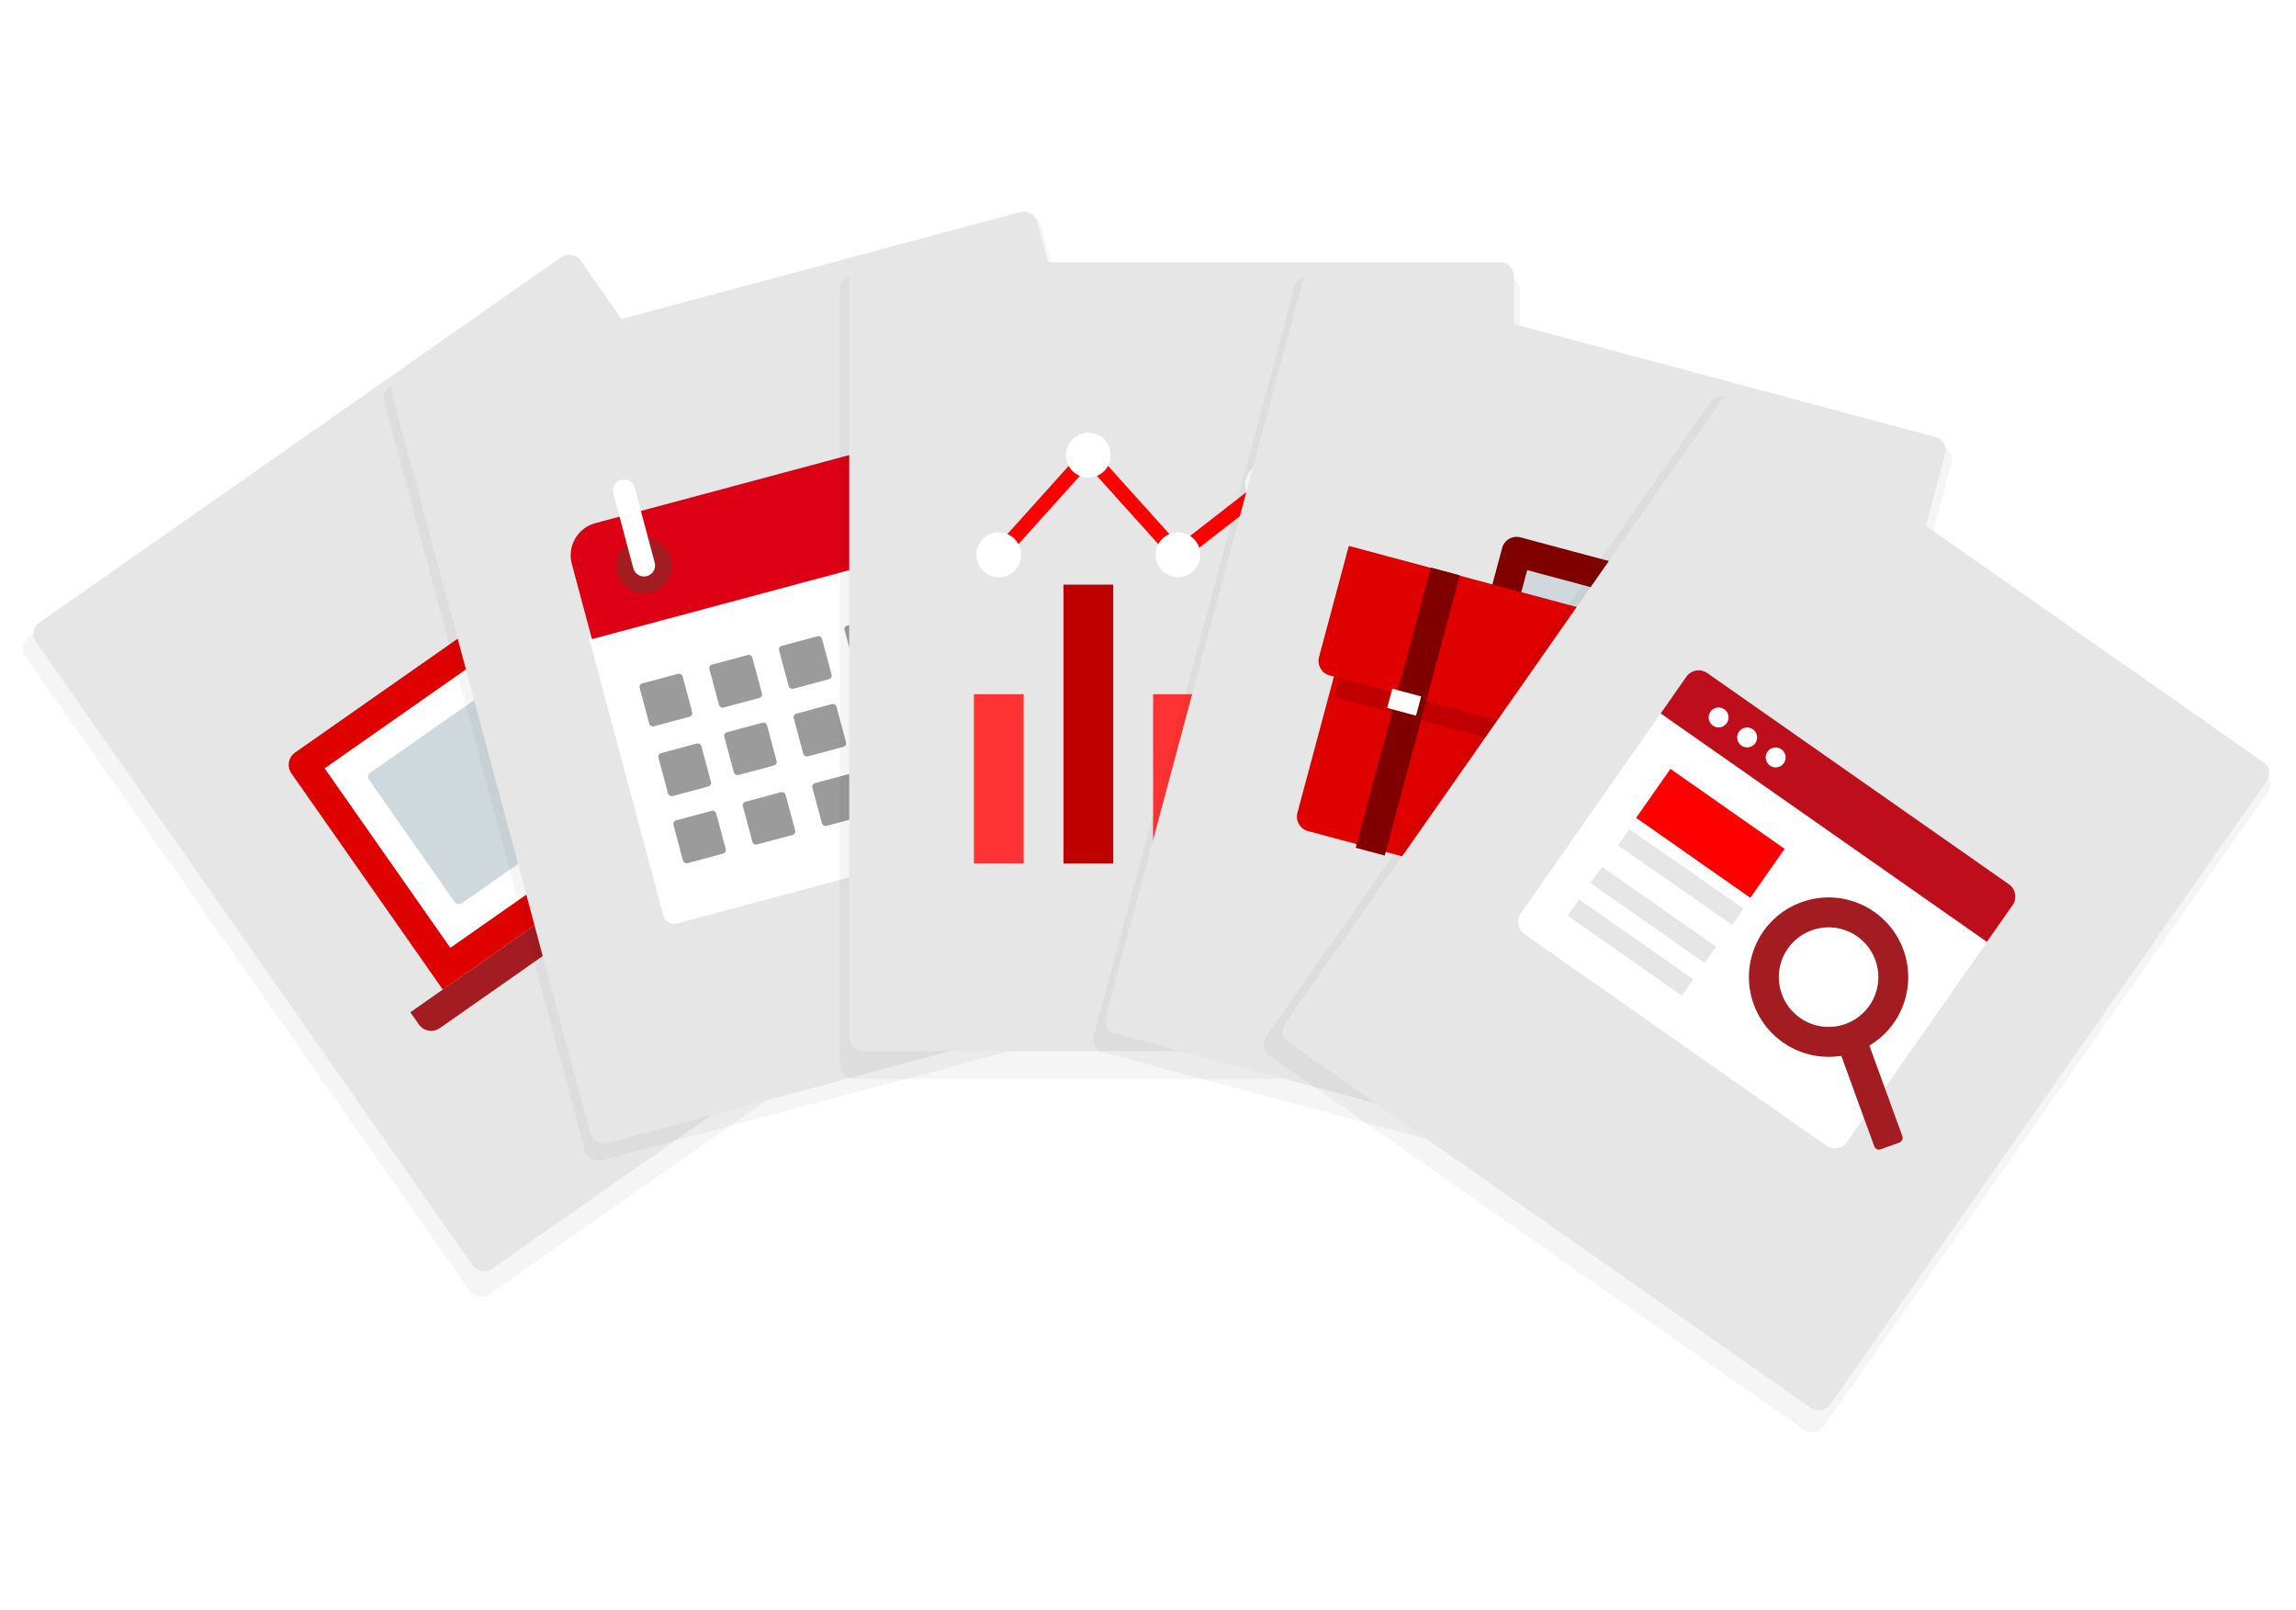 <svg width="432" height="303" viewBox="0 0 432 303" xmlns="http://www.w3.org/2000/svg"><title>Youtube_Newsletter Image</title><defs><filter x="-4.8%" y="-4.1%" width="109.6%" height="108.1%" filterUnits="objectBoundingBox" id="a"><feGaussianBlur stdDeviation="2.04" in="SourceGraphic"/></filter></defs><g transform="translate(3)" fill="none" fill-rule="evenodd"><ellipse fill="#FFF" fill-rule="nonzero" cx="218.13" cy="151.406" rx="151.324" ry="151.406"/><g transform="translate(0 46)" fill-rule="nonzero"><rect fill="#000" opacity=".2" filter="url(#a)" transform="rotate(-35 96 100.5)" x="32" y="25" width="128" height="151" rx="2.546"/><rect fill="#E6E6E6" transform="rotate(-35 96.08 97.553)" x="33.54" y="23.334" width="125.078" height="148.439" rx="2.496"/><path d="M52.552 95.565l56.775-39.753c1.267-.86 2.99-.546 3.874.706l28.49 40.685-61.38 42.977-28.487-40.685c-.428-.617-.592-1.38-.455-2.117.136-.74.563-1.39 1.184-1.813z" fill="#DF0000"/><path d="M74.204 144.458l73.653-51.572 1.613 2.303c.89 1.27.582 3.023-.69 3.913l-69.05 48.35c-1.27.89-3.023.58-3.913-.692l-1.613-2.302z" fill="#A21C22"/><path fill="#FFF" d="M58.08 98.56l52.17-36.53 23.65 33.775-52.17 36.53z"/><rect fill="#CFD8DC" transform="rotate(-35 89.072 102.013)" x="71.276" y="87.019" width="35.591" height="29.988" rx=".936"/><rect fill="#F00" transform="rotate(-35 107.496 77.673)" x="101.877" y="72.051" width="11.239" height="11.245" rx=".936"/><rect fill="#F00" transform="rotate(-35 113.94 86.89)" x="108.319" y="85.015" width="11.239" height="3.748" rx=".936"/></g><g transform="translate(68 39)"><rect fill="#000" fill-rule="nonzero" opacity=".2" filter="url(#a)" transform="rotate(-15 82 90.5)" x="18" y="15" width="128" height="151" rx="2.546"/><rect fill="#E6E6E6" fill-rule="nonzero" transform="rotate(-15.005 82.096 88.48)" x="19.292" y="13.947" width="125.609" height="149.068" rx="2.496"/><path d="M39.81 80.982l72.376-19.393 14.014 52.3c.297 1.11-.36 2.25-1.472 2.55l-68.354 18.314c-1.11.298-2.252-.362-2.55-1.472l-14.013-52.3z" fill="#FFF" fill-rule="nonzero"/><path stroke="#F00" stroke-width="3.12" d="M91.103 95.11l4.923 2.854 4.62-8.017"/><path d="M41.022 59.427l60.567-16.235c3.344-.896 6.783 1.09 7.68 4.437l3.79 14.14-72.68 19.48-3.79-14.14c-.898-3.347 1.087-6.787 4.432-7.683z" fill="#DD0014" fill-rule="nonzero"/><ellipse fill="#A21C22" fill-rule="nonzero" transform="rotate(-15 50.174 67.388)" cx="50.174" cy="67.388" rx="5.203" ry="5.206"/><ellipse fill="#A21C22" fill-rule="nonzero" transform="rotate(-15 96.425 54.98)" cx="96.425" cy="54.981" rx="5.203" ry="5.206"/><path d="M50.174 67.383l-3.768-14.088M96.42 54.982l-3.777-14.077" stroke="#FFF" stroke-width="4.16" stroke-linecap="round"/><rect fill="#9B9B9B" fill-rule="nonzero" transform="rotate(-15.005 54.298 92.716)" x="50.118" y="88.533" width="8.361" height="8.365" rx=".676"/><rect fill="#9B9B9B" fill-rule="nonzero" transform="rotate(-15.005 67.418 89.18)" x="63.238" y="84.999" width="8.361" height="8.365" rx=".676"/><rect fill="#9B9B9B" fill-rule="nonzero" transform="rotate(-15.005 80.53 85.65)" x="76.35" y="81.467" width="8.361" height="8.365" rx=".676"/><rect fill="#9B9B9B" fill-rule="nonzero" transform="rotate(-15 92.832 81.818)" x="88.669" y="77.653" width="8.325" height="8.33" rx=".676"/><rect fill="#9B9B9B" fill-rule="nonzero" transform="rotate(-15.005 106.772 78.58)" x="102.592" y="74.397" width="8.361" height="8.365" rx=".676"/><rect fill="#9B9B9B" fill-rule="nonzero" transform="rotate(-15.005 57.828 105.835)" x="53.648" y="101.653" width="8.361" height="8.365" rx=".676"/><rect fill="#9B9B9B" fill-rule="nonzero" transform="rotate(-15 70.2 101.896)" x="66.038" y="97.731" width="8.325" height="8.33" rx=".676"/><rect fill="#9B9B9B" fill-rule="nonzero" transform="rotate(-15 83.26 98.39)" x="79.099" y="94.226" width="8.325" height="8.33" rx=".676"/><rect fill="#9B9B9B" fill-rule="nonzero" transform="rotate(-15 109.395 91.384)" x="105.233" y="87.219" width="8.325" height="8.33" rx=".676"/><rect fill="#9B9B9B" fill-rule="nonzero" transform="rotate(-15 60.63 118.478)" x="56.468" y="114.313" width="8.325" height="8.33" rx=".676"/><rect fill="#9B9B9B" fill-rule="nonzero" transform="rotate(-15 73.69 114.966)" x="69.529" y="110.801" width="8.325" height="8.33" rx=".676"/><rect fill="#9B9B9B" fill-rule="nonzero" transform="rotate(-15 86.765 111.47)" x="82.602" y="107.306" width="8.325" height="8.33" rx=".676"/><rect fill="#9B9B9B" fill-rule="nonzero" transform="rotate(-15 99.838 107.966)" x="95.675" y="103.801" width="8.325" height="8.33" rx=".676"/><rect fill="#9B9B9B" fill-rule="nonzero" transform="rotate(-15.005 113.835 104.826)" x="109.655" y="100.644" width="8.361" height="8.365" rx=".676"/></g><g transform="translate(155 49)"><rect fill="#000" opacity=".2" filter="url(#a)" y="3" width="128" height="151" rx="2.546"/><rect fill="#E6E6E6" fill-rule="nonzero" x="1.783" y=".323" width="125.078" height="148.439" rx="2.496"/><path fill="#F33" fill-rule="nonzero" d="M34.605 113.474H25.24V81.612h9.365z"/><path fill="#BF0000" fill-rule="nonzero" d="M85.182 113.475h-9.366v-44.98h9.366z"/><path fill="#F33" fill-rule="nonzero" d="M92.675 89.12h9.366v24.365h-9.365z"/><path fill="#BF0000" fill-rule="nonzero" d="M51.464 113.475h-9.366V60.997h9.366z"/><path stroke="#F00" stroke-width="2.808" d="M29.922 55.384l16.86-18.742L63.64 55.384l16.86-13.12L97.357 62.88"/><ellipse fill="#FFF" fill-rule="nonzero" cx="29.922" cy="55.384" rx="4.215" ry="4.217"/><ellipse fill="#FFF" fill-rule="nonzero" cx="46.781" cy="36.642" rx="4.215" ry="4.217"/><ellipse fill="#FFF" fill-rule="nonzero" cx="63.64" cy="55.384" rx="4.215" ry="4.217"/><ellipse fill="#FFF" fill-rule="nonzero" cx="80.499" cy="42.264" rx="4.215" ry="4.217"/><ellipse fill="#FFF" fill-rule="nonzero" cx="97.358" cy="62.881" rx="4.215" ry="4.217"/><path fill="#F33" fill-rule="nonzero" d="M68.323 113.474h-9.366V81.612h9.366z"/></g><g transform="translate(202 50)" fill-rule="nonzero"><rect fill="#000" opacity=".2" filter="url(#a)" transform="rotate(-75 81.5 91)" x="6" y="27" width="151" height="128" rx="2.546"/><rect fill="#E6E6E6" transform="rotate(-75 82.012 88.35)" x="7.833" y="25.777" width="148.358" height="125.146" rx="2.496"/><path d="M81.08 51.102l19.902 5.333c1.5.4 2.388 1.943 1.986 3.442l-2.183 8.147-25.33-6.787 2.182-8.147c.402-1.5 1.943-2.39 3.442-1.988z" fill="maroon"/><path fill="#CFD8DC" d="M82.343 57.266l14.475 3.88-2.91 10.86-14.476-3.878z"/><path d="M48.782 52.71l81.765 21.918-5.604 20.907c-.403 1.506-1.95 2.4-3.456 1.996L45.172 77.077c-1.505-.404-2.398-1.952-1.994-3.458l5.604-20.907z" fill="#DF0000"/><path d="M46.117 76.665l72.375 19.393-7.034 26.25c-.402 1.5-1.942 2.39-3.44 1.988L41.1 106.366c-1.5-.402-2.388-1.943-1.987-3.443l7.034-26.25-.03-.008z" fill="#DF0000"/><path fill="#C00000" d="M46.976 77.517l72.68 19.48-.974 3.637-72.68-19.482z"/><path fill="maroon" d="M64.218 56.784l5.45 1.46-14.13 52.723-5.452-1.46zM109.63 69.01l5.45 1.46-14.13 52.723-5.45-1.46z"/><path fill="#FFF" d="M56.97 79.578l5.427 1.454-.97 3.62L56 83.198zM83.76 80.94l28.95 7.756-10.67 39.828-28.95-7.757z"/><path fill="#CFD8DC" d="M78.898 113.586l10.856 2.908-.727 2.716-10.856-2.91zM80.352 108.155l21.712 5.818-.728 2.715-21.712-5.818zM81.802 102.72l21.712 5.818-.728 2.715-21.712-5.818z"/><path d="M85.51 99.938l8.91-4.477 2.352 4.05 6.39-3.664-.48 1.79c-.206.4-.15.885.144 1.226.293.34.763.47 1.19.327.424-.144.72-.532.748-.98l1.457-5.425-5.442-1.458c-.52-.03-.992.306-1.13.81-.138.502.094 1.033.558 1.273l1.8.48-4.475 2.57-2.3-3.956-10.76 5.414 1.04 2.02z" fill="#F00"/></g><g transform="translate(233 73)" fill-rule="nonzero"><rect fill="#000" opacity=".2" filter="url(#a)" transform="rotate(-55 96.5 99)" x="21" y="35" width="151" height="128" rx="2.545"/><rect fill="#E6E6E6" transform="rotate(-55 98.158 96.742)" x="23.979" y="34.168" width="148.358" height="125.146" rx="2.496"/><path d="M107.606 142.536L50.828 102.76c-1.27-.89-1.578-2.643-.687-3.914l26.32-37.61 61.4 43.003-26.32 37.61c-.428.615-1.085 1.034-1.823 1.163-.74.13-1.5-.042-2.11-.477z" fill="#FFF"/><path fill="#F00" d="M78.297 71.665L99.78 86.707l-6.45 9.212-21.483-15.044z"/><path d="M85.215 53.628L141.99 93.38c1.27.892 1.58 2.644.688 3.916l-4.838 6.91-61.377-42.978 4.837-6.91c.428-.61 1.08-1.026 1.815-1.155.734-.13 1.49.037 2.1.465z" fill="#BF0E1B"/><path fill="#E6E6E6" d="M70.55 82.99l21.503 14.95-2.136 3.072-21.504-14.948zM65.41 90.078L86.89 105.12l-2.15 3.07L63.26 93.148zM61.114 96.226l21.482 15.042-2.15 3.07-21.482-15.042z"/><ellipse fill="#FFF" transform="rotate(-55 87.363 61.985)" cx="87.363" cy="61.985" rx="1.873" ry="1.874"/><ellipse fill="#FFF" transform="rotate(-55 92.73 65.747)" cx="92.73" cy="65.747" rx="1.873" ry="1.874"/><ellipse fill="#FFF" transform="rotate(-55 98.096 69.51)" cx="98.096" cy="69.51" rx="1.873" ry="1.874"/><path d="M110.676 109.85l11.256 30.91c.177.487-.074 1.025-.56 1.202l-3.522 1.282c-.486.178-1.024-.073-1.2-.56l-11.257-30.91 5.283-1.923z" fill="#A21C22"/><ellipse fill="#A21C22" transform="rotate(-20.01 108.055 110.844)" cx="108.055" cy="110.844" rx="14.986" ry="14.994"/><ellipse fill="#FFF" transform="rotate(-20.01 108.055 110.844)" cx="108.055" cy="110.844" rx="9.366" ry="9.371"/></g></g></svg>